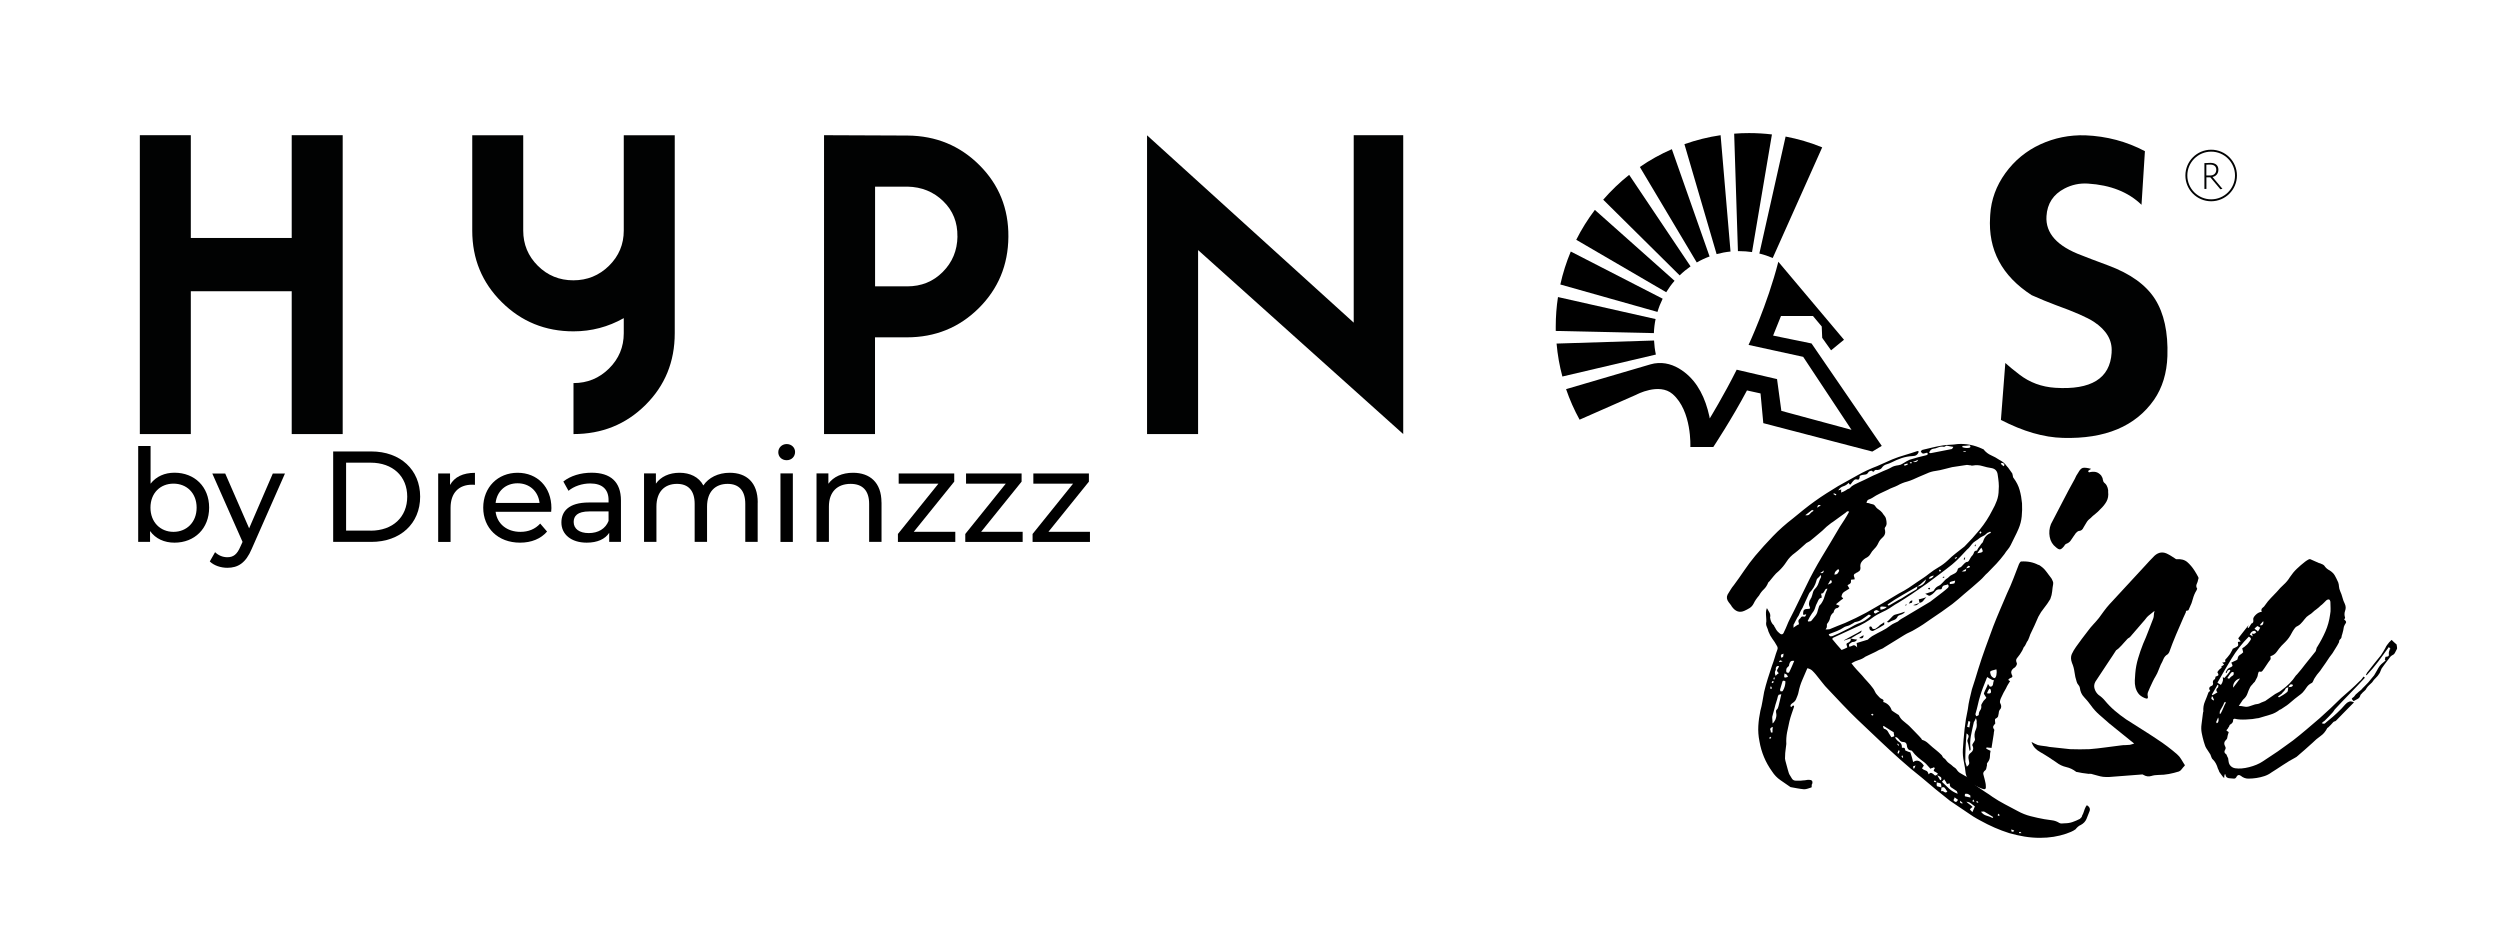 <?xml version="1.0" encoding="UTF-8"?>
<svg id="Layer_1" data-name="Layer 1" xmlns="http://www.w3.org/2000/svg" viewBox="0 0 425.68 159.2">
  <defs>
    <style>
      .cls-1, .cls-2 {
        stroke-width: 0px;
      }

      .cls-2 {
        fill: #010202;
      }
    </style>
  </defs>
  <g>
    <g>
      <path class="cls-2" d="m58.35,73.91h-8.68v-24.32h-17.18v24.32h-8.68V23.02h8.68v17.5h17.18v-17.5h8.68v50.88Z"/>
      <path class="cls-2" d="m114.89,56.75c0,4.84-1.66,8.91-4.99,12.21-3.32,3.3-7.41,4.95-12.25,4.95v-8.68c2.36,0,4.37-.82,6.05-2.48,1.67-1.65,2.51-3.66,2.51-6.01v-2.57c-2.66,1.5-5.51,2.25-8.56,2.25-4.8,0-8.88-1.66-12.22-4.98-3.35-3.32-5.02-7.37-5.02-12.17v-16.24h8.68v16.23c0,2.35.83,4.35,2.49,6,1.66,1.65,3.67,2.47,6.04,2.47s4.39-.82,6.07-2.47c1.68-1.65,2.52-3.65,2.52-6v-16.23h8.68v33.73Z"/>
      <path class="cls-2" d="m171.7,40.33c-.04,4.8-1.73,8.86-5.06,12.16-3.33,3.3-7.41,4.95-12.23,4.95h-5.42v16.47h-8.68V23.02l14.22.06c4.85.04,8.93,1.73,12.25,5.05,3.32,3.32,4.96,7.39,4.92,12.19Zm-8.68-.06c.04-2.4-.76-4.41-2.41-6.01-1.65-1.61-3.68-2.43-6.08-2.48h-5.53v16.98h5.47c2.4,0,4.42-.81,6.05-2.45,1.63-1.63,2.47-3.64,2.51-6.05Z"/>
      <path class="cls-2" d="m238.93,73.91l-34.93-31.33v31.33h-8.69V23.04l35.19,31.9v-31.92h8.43v50.88Z"/>
      <path class="cls-2" d="m369.05,60.63c-.1,2.91-.86,5.39-2.28,7.45-3.17,4.52-8.33,6.68-15.5,6.48-3.26-.08-6.78-1.1-10.57-3.06l.75-9.69c.61.55,1.41,1.21,2.39,1.96,1.76,1.36,3.8,2.11,6.11,2.26,6.12.39,9.32-1.59,9.6-5.95v-.13c.14-2.01-.87-3.73-3.01-5.15-1.16-.76-3.33-1.71-6.52-2.86-1.26-.47-2.62-1.03-4.08-1.68-5.08-3.28-7.44-7.73-7.08-13.32l.02-.38c.16-2.56,1.02-4.92,2.58-7.08,1.56-2.15,3.54-3.79,5.95-4.9,2.41-1.11,4.97-1.62,7.67-1.54,3.64.15,7.02,1.05,10.14,2.7l-.58,9.13c-2.23-2.16-5.26-3.37-9.12-3.61-1.41-.09-2.74.19-3.99.84-1.91.99-2.94,2.56-3.07,4.7-.19,2.91,1.82,5.14,6.02,6.69.75.31,2.24.87,4.47,1.7,3.78,1.4,6.44,3.31,7.98,5.72,1.54,2.42,2.25,5.66,2.12,9.73Z"/>
      <path class="cls-2" d="m378.06,32.22l-1.7-2.03h-.67v1.98h-.34v-4.4h.14s.68-.04.88-.04c.87,0,1.36.43,1.36,1.16s-.47,1.14-.99,1.24v.02l1.68,2-.36.08Zm-1.7-4.2c-.23,0-.54.01-.68.02v1.84h.68c.54,0,1.01-.34,1.01-.97,0-.56-.37-.88-1.01-.88Z"/>
      <path class="cls-2" d="m376.5,34.27c-2.42,0-4.39-1.97-4.39-4.39s1.97-4.39,4.39-4.39,4.39,1.97,4.39,4.39-1.97,4.39-4.39,4.39Zm0-8.45c-2.24,0-4.06,1.82-4.06,4.06s1.82,4.06,4.06,4.06,4.06-1.82,4.06-4.06-1.82-4.06-4.06-4.06Z"/>
    </g>
    <g>
      <path class="cls-1" d="m296.14,42.76c.74,0,1.47.06,2.18.16l3.39-20.03c-1.27-.15-2.57-.23-3.88-.23-.86,0-1.71.03-2.55.1l.64,20c.07,0,.15,0,.22,0"/>
      <path class="cls-1" d="m281.63,57.98l-16.59.52c.17,1.92.5,3.8.99,5.61l15.92-3.74c-.17-.78-.27-1.57-.31-2.39"/>
      <path class="cls-1" d="m291.09,43.66l-6.42-18.26c-1.92.84-3.75,1.85-5.45,3.03l9.69,16.26c.69-.4,1.42-.74,2.18-1.02"/>
      <path class="cls-1" d="m301.85,43.92l8.42-18.83c-1.99-.81-4.07-1.43-6.23-1.84l-4.47,19.92c.79.19,1.55.45,2.29.76"/>
      <path class="cls-1" d="m285.13,47.81l-13.57-12.07c-1.2,1.59-2.27,3.29-3.17,5.09l15.32,8.93c.42-.69.89-1.34,1.42-1.95"/>
      <path class="cls-1" d="m281.91,54.33l-16.63-3.75c-.25,1.63-.38,3.31-.38,5.01,0,.25,0,.51,0,.76l16.71.37c.03-.82.13-1.62.29-2.39"/>
      <path class="cls-1" d="m287.85,45.35l-10.45-15.58c-1.6,1.27-3.08,2.69-4.42,4.23l13.02,12.89c.57-.56,1.2-1.08,1.86-1.54"/>
      <path class="cls-1" d="m294.66,42.83l-1.69-19.81c-2.13.31-4.18.83-6.16,1.53l5.48,18.72c.77-.21,1.56-.36,2.37-.44"/>
      <path class="cls-1" d="m283.1,50.86l-15.64-8.03c-.75,1.79-1.35,3.67-1.78,5.61l16.54,4.67c.23-.78.53-1.53.88-2.24"/>
      <path class="cls-1" d="m308.49,58.49l-6.58-1.35,1.34-3.33h5.45l1.49,1.78.08,1.94,1.51,2.12,2.2-1.8-11.18-13.28c-1.86,7.31-5.07,14.16-5.07,14.16l9.3,2.03,8.23,12.43-11.95-3.23v-.04s-.73-5.37-.73-5.37l-6.87-1.6c-2.18,4.36-4.59,8.3-4.59,8.3-.03-.18-.02-.13-.06-.35-.68-3.1-1.96-5.75-4.21-7.5-1.27-.99-2.8-1.68-4.53-1.58-.42.02-.85.09-1.29.22-1.36.39-11.98,3.51-14.37,4.22.62,1.81,1.39,3.55,2.3,5.2l9.65-4.25s3.88-2.1,6.18-.12c3.33,2.88,3.03,9.02,3.03,9.02h3.91s3.27-4.96,5.73-9.63l2.31.51.47,5.06,18.56,4.84,1.61-.97-11.95-17.43Z"/>
    </g>
  </g>
  <g>
    <path class="cls-1" d="m35.61,86.44c0,3.57-2.49,5.96-5.9,5.96-1.72,0-3.21-.66-4.16-1.98v1.85h-2.02v-16.33h2.11v6.42c.97-1.25,2.42-1.87,4.07-1.87,3.41,0,5.9,2.38,5.9,5.94Zm-2.13,0c0-2.49-1.69-4.09-3.94-4.09s-3.92,1.61-3.92,4.09,1.69,4.12,3.92,4.12,3.94-1.63,3.94-4.12Z"/>
    <path class="cls-1" d="m48.53,80.61l-5.66,12.83c-1.03,2.46-2.38,3.24-4.16,3.24-1.12,0-2.27-.38-2.99-1.08l.9-1.58c.57.55,1.3.86,2.09.86,1.01,0,1.65-.46,2.22-1.8l.37-.81-5.15-11.64h2.2l4.07,9.33,4.03-9.33h2.07Z"/>
    <path class="cls-1" d="m56.73,76.87h6.49c4.95,0,8.32,3.12,8.32,7.7s-3.37,7.7-8.32,7.7h-6.49v-15.4Zm6.36,13.49c3.81,0,6.25-2.33,6.25-5.79s-2.44-5.79-6.25-5.79h-4.16v11.57h4.16Z"/>
    <path class="cls-1" d="m80.87,80.5v2.05c-.18-.02-.33-.02-.48-.02-2.27,0-3.67,1.39-3.67,3.94v5.81h-2.11v-11.66h2.02v1.96c.75-1.36,2.2-2.07,4.25-2.07Z"/>
    <path class="cls-1" d="m93.85,87.15h-9.46c.26,2.05,1.92,3.41,4.22,3.41,1.36,0,2.51-.46,3.37-1.41l1.17,1.36c-1.06,1.23-2.66,1.89-4.6,1.89-3.76,0-6.27-2.49-6.27-5.96s2.49-5.94,5.85-5.94,5.76,2.42,5.76,6.01c0,.18-.02.44-.04.64Zm-9.46-1.52h7.48c-.22-1.96-1.69-3.34-3.74-3.34s-3.52,1.36-3.74,3.34Z"/>
    <path class="cls-1" d="m105.73,85.23v7.04h-2v-1.54c-.7,1.06-2,1.67-3.83,1.67-2.64,0-4.31-1.41-4.31-3.43,0-1.87,1.21-3.41,4.69-3.41h3.34v-.42c0-1.78-1.03-2.82-3.12-2.82-1.39,0-2.79.48-3.7,1.25l-.88-1.58c1.21-.97,2.95-1.5,4.82-1.5,3.19,0,4.99,1.54,4.99,4.73Zm-2.11,3.48v-1.63h-3.26c-2.09,0-2.68.81-2.68,1.8,0,1.17.97,1.89,2.57,1.89s2.84-.73,3.37-2.07Z"/>
    <path class="cls-1" d="m129.01,85.56v6.71h-2.11v-6.47c0-2.29-1.1-3.41-3.01-3.41-2.11,0-3.5,1.34-3.5,3.87v6.01h-2.11v-6.47c0-2.29-1.1-3.41-3.01-3.41-2.11,0-3.5,1.34-3.5,3.87v6.01h-2.11v-11.66h2.02v1.74c.84-1.19,2.27-1.85,4.03-1.85s3.28.7,4.05,2.16c.88-1.32,2.51-2.16,4.49-2.16,2.84,0,4.77,1.63,4.77,5.06Z"/>
    <path class="cls-1" d="m132.52,77c0-.77.62-1.39,1.43-1.39s1.43.59,1.43,1.34c0,.79-.59,1.41-1.43,1.41s-1.43-.59-1.43-1.36Zm.37,3.61h2.11v11.66h-2.11v-11.66Z"/>
    <path class="cls-1" d="m150.1,85.56v6.71h-2.11v-6.47c0-2.29-1.14-3.41-3.15-3.41-2.25,0-3.7,1.34-3.7,3.87v6.01h-2.11v-11.66h2.02v1.76c.86-1.19,2.35-1.87,4.2-1.87,2.84,0,4.84,1.63,4.84,5.06Z"/>
    <path class="cls-1" d="m162.66,90.54v1.74h-9.77v-1.36l6.89-8.56h-6.76v-1.74h9.46v1.39l-6.89,8.54h7.06Z"/>
    <path class="cls-1" d="m174.13,90.54v1.74h-9.77v-1.36l6.89-8.56h-6.76v-1.74h9.46v1.39l-6.89,8.54h7.06Z"/>
    <path class="cls-1" d="m185.59,90.54v1.74h-9.77v-1.36l6.89-8.56h-6.76v-1.74h9.46v1.39l-6.89,8.54h7.06Z"/>
  </g>
  <g>
    <path class="cls-1" d="m355.32,137.08c.46.29.62.62.48,1.02-.18.46-.36.91-.53,1.34-.18.43-.5.77-.96,1.02-.18.07-.35.18-.51.32s-.29.29-.4.43c-.25.18-.51.32-.77.43-.27.11-.54.21-.83.32-1.36.46-2.83.7-4.44.7-.89,0-1.76-.07-2.62-.21-.86-.14-1.73-.34-2.62-.59-1.68-.53-3.31-1.25-4.92-2.14-.82-.43-1.62-.93-2.41-1.5-.46-.32-.93-.63-1.39-.94-.46-.3-.93-.62-1.39-.94-.82-.64-1.63-1.29-2.43-1.95-.8-.66-1.6-1.33-2.38-2-.64-.5-1.26-1.01-1.87-1.52s-1.21-1.04-1.82-1.58c-.57-.5-1.14-1.02-1.71-1.55-.57-.53-1.14-1.07-1.71-1.6-.64-.61-1.28-1.21-1.92-1.82-.64-.61-1.28-1.21-1.92-1.82-.86-.82-1.68-1.66-2.49-2.51-.8-.86-1.61-1.71-2.43-2.57-.39-.39-.76-.81-1.1-1.26s-.69-.88-1.04-1.31c-.18-.21-.37-.43-.59-.64s-.5-.36-.86-.43c-.29.68-.57,1.35-.86,2-.29.66-.5,1.35-.64,2.06-.04.21-.1.43-.19.64s-.17.41-.24.59c-.11.25-.3.46-.59.64-.11.07-.21.16-.29.27-.09.11-.08.25.03.43.11-.07.23-.18.37-.32.11.11.16.18.16.21-.14.43-.29.85-.43,1.26-.14.41-.27.83-.37,1.26-.14.61-.28,1.23-.4,1.87s-.17,1.3-.13,1.98c-.04.36-.08.7-.13,1.04-.05.34-.08.69-.08,1.04-.04.29-.02.54.05.78.07.23.14.49.21.78.07.25.13.48.19.7s.12.43.19.64c.07.18.15.33.24.45.09.12.17.26.24.4.14.28.39.43.75.43h.59c.21,0,.41-.02.59-.05.18,0,.35-.02.51-.05.16-.04.33-.05.51-.05.5,0,.68.23.54.7-.07.07-.1.16-.08.27.02.11,0,.21-.03.32l-.64.21c-.21.07-.43.11-.64.11-.39-.04-.77-.09-1.15-.16-.37-.07-.76-.14-1.15-.21-.57-.39-1.14-.79-1.71-1.18-.57-.39-1.05-.89-1.44-1.5-1.1-1.53-1.82-3.24-2.14-5.13-.18-.89-.24-1.76-.19-2.62.05-.86.17-1.71.35-2.57.14-.5.26-1.02.35-1.58s.19-1.1.29-1.63c.18-.75.38-1.49.61-2.22.23-.73.47-1.47.72-2.22.18-.46.33-.92.46-1.36.12-.44.28-.9.45-1.36.11-.25.07-.5-.11-.75-.21-.39-.45-.77-.72-1.12-.27-.36-.49-.77-.67-1.23-.07-.29-.17-.56-.29-.83-.12-.27-.15-.56-.08-.88,0-.25,0-.51-.03-.77s-.03-.54-.03-.83c0-.18.05-.41.16-.7.18.29.33.55.46.8.12.25.15.52.08.8.07.57.28,1.02.64,1.34.04.04.06.09.08.16.02.07.06.14.13.21.18.39.41.7.69.91.39.39.68.32.86-.21.18-.36.34-.71.48-1.07s.3-.71.48-1.07c.5-.96.98-1.93,1.44-2.89.46-.96.93-1.91,1.39-2.84.39-.82.8-1.62,1.23-2.41s.87-1.57,1.34-2.35c.54-.89,1.06-1.76,1.58-2.62s1.02-1.71,1.52-2.57c.28-.43.56-.86.83-1.28s.53-.87.78-1.34c-.18-.07-.31-.07-.4,0s-.17.14-.24.21c-.32.25-.67.5-1.04.75-.37.25-.74.52-1.1.8-.18.11-.36.23-.53.38-.18.14-.36.29-.54.43-.46.46-.96.91-1.5,1.34-.21.18-.42.35-.61.51-.2.16-.4.33-.62.51-.07.07-.18.14-.32.21-.14.07-.27.14-.38.21-.32.29-.64.57-.96.86-.32.29-.64.55-.96.8-.61.43-1.1.94-1.47,1.52s-.81,1.11-1.31,1.58c-.36.29-.65.58-.88.88-.23.3-.49.62-.77.94-.04.04-.06.05-.08.05s-.04.04-.08.11c-.18.46-.43.85-.75,1.15-.32.3-.59.65-.8,1.04-.43.5-.73.95-.91,1.34-.18.36-.41.62-.7.8-.29.18-.59.34-.91.48-.82.36-1.53.11-2.14-.75-.07-.14-.16-.28-.27-.4-.11-.12-.2-.24-.27-.35-.32-.43-.37-.86-.16-1.28.18-.29.35-.56.51-.83.16-.27.35-.53.56-.78.61-.82,1.19-1.65,1.76-2.49.57-.84,1.19-1.67,1.87-2.49.96-1.14,1.97-2.25,3.02-3.34,1.05-1.09,2.18-2.09,3.39-3.02.61-.5,1.22-1,1.84-1.5.62-.5,1.26-.98,1.9-1.44.64-.46,1.3-.91,1.98-1.34.68-.43,1.34-.84,1.98-1.23,1.1-.61,2.19-1.21,3.26-1.82,1.07-.61,2.21-1.14,3.42-1.6.43-.18.85-.36,1.26-.56.41-.2.83-.38,1.26-.56.71-.29,1.43-.54,2.17-.75.73-.21,1.45-.45,2.17-.69l.21.11c-.18.5-.52.75-1.02.75-.68.04-1.32.15-1.91.35-.59.2-1.16.44-1.69.72-.29.14-.59.26-.91.35-.32.09-.59.29-.8.62-.07.11-.21.2-.4.27-.2.07-.38.09-.56.05-.14,0-.25.07-.32.21-.07.14-.2.13-.38-.05-.04-.04-.13-.03-.3.03s-.26.12-.29.19c-.14.25-.31.38-.48.4-.18.02-.38.04-.59.08-.11.04-.22.07-.32.11-.11.04-.14.14-.11.32,0,.11-.07.23-.21.38-.29-.07-.48-.08-.59-.03-.11.05-.23.17-.38.35-.07.07-.13.14-.16.21-.04.07-.09.14-.16.21-.09.18-.22.11-.38-.21-.25.29-.55.48-.91.59-.36.11-.64.34-.86.7.1-.04.27-.09.53-.16-.04.07-.04.15-.03.24.02.09,0,.19-.03.29.21-.07.36-.12.43-.16.14-.07.27-.14.38-.21.11-.07.21-.14.32-.21.07-.04.14-.06.21-.08.07-.02.14-.06.21-.13.21-.25.46-.43.72-.56.27-.12.54-.26.83-.4.57-.25,1.2-.55,1.88-.9.36-.18.72-.35,1.1-.5.38-.16.74-.33,1.1-.5.25-.11.48-.2.7-.29.21-.09.45-.2.7-.35.29-.18.7-.3,1.23-.37.25-.04.48-.12.7-.27.21-.14.45-.28.7-.42.11-.04.2-.08.27-.13.07-.05.16-.1.27-.13.47-.14.92-.27,1.37-.4.45-.12.92-.24,1.42-.35.25-.07.3-.21.16-.42-.11,0-.21.02-.29.05-.09.04-.19.06-.29.08-.11.02-.21,0-.29-.05-.09-.05-.17-.17-.24-.34.04-.05.12-.13.27-.23.57-.13,1.13-.27,1.68-.4.55-.13,1.13-.25,1.74-.35.43-.07.86-.11,1.28-.12s.86-.06,1.28-.12c1.42-.11,2.83.16,4.22.8.04.04.08.05.13.05s.1.04.13.11c.36.43.78.75,1.26.96s.94.46,1.36.75c.57.29,1,.64,1.28,1.07.18.18.33.37.45.56s.26.38.4.56c.11.11.16.25.16.43.04.07.05.15.05.24s.04.17.11.24c.5.68.85,1.37,1.04,2.08.2.71.33,1.46.4,2.24.04.75.02,1.49-.05,2.22-.07.73-.25,1.43-.54,2.11-.21.5-.44.97-.67,1.42-.23.45-.45.9-.67,1.36-.14.28-.31.54-.51.77s-.38.49-.56.77c-.43.57-.88,1.11-1.36,1.63-.48.52-.97,1.02-1.47,1.52-.25.21-.47.44-.67.67-.2.23-.42.45-.67.67-.43.39-.86.77-1.31,1.15-.45.37-.9.76-1.36,1.15-.68.61-1.35,1.17-2.03,1.71-1.14.85-2.39,1.73-3.74,2.62-.39.28-.8.57-1.23.85-.43.28-.89.57-1.39.85-.29.18-.59.34-.91.48-.32.14-.62.3-.91.48l-3.37,2.08c-.18.14-.37.25-.59.32-.21.07-.41.16-.59.27-.32.18-.66.35-1.02.51-.36.16-.71.33-1.07.51-.32.25-.7.44-1.12.56-.43.13-.84.31-1.23.56.29.39.58.75.88,1.07.3.32.62.66.94,1.01.29.36.59.7.91,1.04.32.34.62.7.91,1.09.14.18.26.37.35.59.09.21.22.41.4.59.14.14.27.28.37.4.11.13.25.22.43.29.21.07.3.2.27.37-.11.11-.09.16.05.16.68.25,1.12.71,1.34,1.39.07.07.23.19.48.35.25.16.43.28.54.35.14.07.21.12.21.16.18.39.43.71.75.96.32.25.64.52.96.8.28.29.57.58.86.88.28.3.57.6.85.88.07.07.13.14.19.21s.12.14.19.21c.07.18.16.27.27.27.32.11.61.28.86.51.25.23.5.45.75.67.21.18.45.37.72.59s.51.43.72.64c.14.11.24.23.29.37.05.14.15.25.29.32.14.11.25.21.32.32.07.11.18.23.32.37.07.07.19.16.35.27.16.11.29.21.4.32.11.11.23.21.37.29.14.09.27.2.37.35.18.29.4.5.67.64.27.14.54.3.83.48.18.07.33.18.45.32.12.14.28.27.46.37.18.21.37.42.56.62s.42.38.67.56c.39.28.8.56,1.23.83s.84.54,1.23.83c.68.46,1.38.88,2.11,1.26.73.38,1.45.76,2.17,1.15.71.39,1.45.69,2.22.88.77.2,1.54.37,2.33.51.43.07.86.13,1.31.19.45.05.86.21,1.26.46.14.07.29.1.43.08.14-.02.3-.03.48-.03.46,0,.9-.07,1.31-.21.41-.14.83-.32,1.26-.54.07-.07.15-.15.24-.24.09-.09.13-.19.13-.29.14-.25.25-.5.32-.75.07-.25.18-.52.32-.8.07-.07.12-.14.16-.21Zm-53.94-11.28s.07-.06.11-.08c.04-.02.07-.04.11-.08-.11-.11-.16-.18-.16-.21-.07.07-.11.12-.11.13,0,.02-.04.06-.11.13l.11.05.05.05Zm.43-1.07v-.48c0-.14.02-.3.05-.48-.36.11-.5.29-.43.53.07.07.1.17.08.29-.02.12.08.17.29.13Zm-.27-7.91c-.07.14-.11.25-.11.32,0,.11.03.16.11.16l.11-.05s.05-.02.05-.05c0-.07-.02-.12-.05-.16-.04-.04-.07-.11-.11-.21Zm.27-.86c-.04.07-.06.12-.08.13-.02.02-.05.06-.08.13.04,0,.06.02.08.05.02.04.04.05.08.05.11-.11.2-.18.27-.21-.04-.04-.06-.05-.08-.05s-.04-.02-.08-.05c-.04,0-.07-.02-.11-.05Zm1.02,4.28c.07-.32.15-.65.24-.99s.17-.69.24-1.04c-.25.04-.39.06-.43.08-.04.02-.09.12-.16.29-.07.32-.16.64-.27.96-.11.32-.2.64-.27.96-.07.29-.14.54-.21.78-.07.23-.14.49-.21.78,0,.18,0,.37.03.56.02.2.03.38.03.56.11-.07.2-.17.27-.29s.14-.24.21-.35c.14-.36.2-.68.16-.96-.04-.18-.05-.34-.05-.48s.07-.27.21-.38c.07-.07.12-.15.13-.24.02-.09.04-.17.08-.24Zm-.8-4.87c-.04.07-.05.16-.05.27,0,.04.04.05.11.05h.05c0-.07,0-.12.03-.16.02-.04.03-.09.03-.16h-.16Zm.27-1.18c-.07.14-.1.29-.08.43.02.14.06.3.13.48.07-.11.15-.2.24-.27.09-.07.19-.14.29-.21-.29-.25-.37-.46-.24-.64.12-.18.22-.36.29-.53-.25-.11-.43-.04-.53.21-.04.07-.04.16-.03.27.02.11,0,.2-.08.27Zm.64-1.57s.02.09.05.13c.07-.04.14-.05.21-.05s.18-.04.32-.11l-.38-.16s-.11.06-.21.19Zm.64,4.99c.29-.5.43-1.03.43-1.6-.32-.18-.5-.14-.53.11-.07.21-.13.43-.19.64-.05.21-.12.43-.19.64,0,.07,0,.14.03.21.02.07.04.11.08.11h.21c.07,0,.12-.04.16-.11Zm.11-6.31c-.29.07-.44.16-.45.27-.02.11,0,.25.08.43.21-.07.32-.16.32-.27s.02-.25.05-.43Zm.16,3.37c-.07.39-.07.62,0,.67.07.05.27.03.59-.08-.07-.18-.12-.29-.16-.35-.04-.05-.18-.13-.43-.24Zm.86-.32c.14-.29.28-.58.4-.88.12-.3.26-.61.4-.94-.29-.04-.48,0-.59.08-.11.09-.2.26-.27.51,0,.07,0,.14-.03.21-.02.07-.06.13-.13.16-.18.14-.29.29-.32.45-.04.16-.04.33,0,.51.28.18.46.14.53-.11Zm2.46-9.36c.18.07.3-.07.38-.43-.07.04-.13.06-.16.08-.04.02-.09.03-.16.03h-.21c0-.18,0-.35.03-.51.02-.16.08-.28.19-.35.07-.07.2-.11.37-.11s.36-.02.54-.05v-.05s0-.05.03-.05c.02,0,.03-.02.03-.05-.14-.29-.21-.53-.19-.72.02-.2.06-.38.13-.56.07-.07.12-.14.13-.21.02-.07.06-.14.13-.21.11-.29.2-.57.27-.86.07-.29.2-.52.38-.7.28-.28.48-.61.59-.96.11-.36.25-.7.43-1.02v-.27s-.07-.02-.11-.05c-.11.18-.24.33-.4.46-.16.12-.26.29-.29.51-.21.78-.61,1.46-1.18,2.03l-.11.21c-.18.39-.36.78-.54,1.18-.18.39-.36.78-.53,1.18-.14.21-.27.44-.38.67-.11.23-.2.44-.27.62-.18.25-.32.49-.43.72-.11.23-.23.47-.37.72-.07.07-.1.15-.08.24.02.09,0,.22-.03.4.21-.14.38-.26.51-.35.12-.09.28-.17.45-.24-.07-.29-.11-.46-.11-.54s.05-.18.16-.32c.11-.07.21-.18.29-.32.09-.14.26-.18.51-.11Zm.21-17.27c.36.07.62,0,.78-.21s.38-.39.67-.54l-.21-.11s-.05-.02-.05-.05c-.21.18-.42.34-.62.48-.2.14-.38.29-.56.43Zm2.67,15.13c.28-.39.49-.81.61-1.26.12-.44.29-.9.51-1.36-.18,0-.3.05-.37.16-.07.11-.13.21-.19.32-.05.11-.13.2-.21.27-.09.07-.21.11-.35.11.07.14.11.27.11.38s.02.2.05.27c-.25.07-.42.18-.51.32-.09.14-.17.3-.24.48-.18.32-.31.64-.4.96-.09.32-.26.62-.51.91-.14.21-.28.43-.4.64s-.24.45-.35.69c.07,0,.11.04.11.11.11-.04.2-.05.29-.05s.17-.04.24-.11c.21-.29.43-.55.64-.8.21-.25.36-.55.43-.91.07-.21.13-.42.19-.62.05-.2.17-.37.35-.51Zm-.64-16.41c.25-.14.46-.29.64-.43-.25-.04-.4-.04-.46,0-.05.04-.12.18-.19.43Zm1.12,10.69c-.14.14-.34.29-.59.43.39.11.59-.04.59-.43Zm.53,9.68c-.07.14-.14.27-.21.37.32,0,.55-.02.7-.05.43-.18.86-.35,1.28-.53s.87-.35,1.34-.53c.64-.28,1.25-.56,1.82-.84.57-.28,1.16-.58,1.76-.9.93-.53,1.86-1.07,2.81-1.62s1.88-1.11,2.81-1.68c.57-.29,1.11-.6,1.63-.94s1.02-.69,1.52-1.04c.32-.21.64-.43.96-.64.32-.21.66-.46,1.02-.75.5-.39,1.02-.75,1.58-1.07.55-.32,1.08-.71,1.58-1.18.43-.43.88-.83,1.36-1.2.48-.37.97-.76,1.47-1.15.93-.93,1.8-1.89,2.62-2.89.82-1,1.53-2.1,2.14-3.31.29-.5.54-1.03.75-1.6.21-.57.32-1.18.32-1.82.04-.43.04-.86,0-1.28s-.09-.86-.16-1.28c-.07-.68-.43-1.07-1.07-1.18-.5-.07-1.02-.19-1.55-.35s-1.07-.19-1.61-.08c-.11.04-.25.02-.43-.05-.11,0-.21,0-.32-.03-.11-.02-.2-.03-.27-.03-.43.07-.85.13-1.26.19s-.83.12-1.26.19c-.46.11-.93.22-1.39.35-.46.13-.93.22-1.39.29-.54.07-1.04.21-1.5.43-.46.21-.93.41-1.39.59-.32.14-.64.29-.96.43s-.66.27-1.02.37c-.29.07-.56.16-.83.27-.27.11-.53.23-.78.38-.29.14-.57.27-.86.37-.29.11-.55.23-.8.37-.46.21-.92.43-1.37.64-.45.21-.88.46-1.31.75-.18.11-.38.2-.59.27-.21.07-.34.27-.38.59.21,0,.36.02.43.05.18.07.37.13.56.16s.33.11.4.21c.18.29.39.51.64.67s.46.35.64.56c.11.18.23.35.37.51s.23.33.27.51c.07.29.11.55.11.8s-.09.48-.27.7c-.07.14-.07.29,0,.43.11.53-.05.98-.48,1.34-.29.25-.51.55-.67.91-.16.36-.38.68-.67.96-.29.29-.51.58-.67.88s-.44.54-.83.72c-.29.18-.52.4-.7.67-.18.27-.23.6-.16.99,0,.32-.13.54-.38.64-.07.07-.14.12-.21.13-.07.02-.14.06-.21.13-.32.11-.41.32-.27.64.04.07.05.13.05.19s.02.12.05.19c-.14.04-.27.05-.38.05s-.2.02-.27.05v.27c0,.11-.02.2-.05.27-.07.11-.25.23-.54.37.07.11.12.21.16.29.04.09.09.19.16.29-.29.18-.57.36-.86.54-.29.18-.45.46-.48.86.04.07.12.14.27.21v.05s0,.05-.03.05-.03.02-.03.05c-.18.11-.35.23-.5.37-.16.14-.38.32-.66.54.14.07.26.12.37.16.11.04.19.07.26.11-.17.25-.31.38-.42.38-.21,0-.38.14-.52.43-.04.07-.05.13-.05.19s-.02.1-.05.13c-.32.25-.51.55-.58.91s-.23.68-.47.96c-.07.07-.1.17-.08.29.02.13,0,.24-.03.35Zm.59-8.02c-.11.25-.25.5-.43.75.18-.07.35-.14.51-.21.16-.07.21-.23.13-.48-.07,0-.14-.02-.21-.05Zm-.27,9.2c.07.21.16.33.27.35.11.02.23,0,.37-.03.78-.32,1.41-.61,1.87-.86.36-.18.69-.35,1.02-.51.32-.16.62-.33.91-.51.29-.14.58-.27.88-.37.3-.11.6-.25.88-.43.14-.11.3-.22.48-.35.18-.12.36-.28.53-.45-.11-.07-.21-.12-.29-.16-.09-.04-.19,0-.29.11-.36.25-.69.48-.99.7s-.67.36-1.1.43c-.07,0-.13.03-.19.08s-.12.1-.19.13c-.11.07-.21.12-.29.16-.09.04-.19.09-.29.16-.14.07-.29.12-.45.16-.16.04-.31.09-.45.16-.43.29-.86.52-1.28.69-.43.18-.89.36-1.39.54Zm3.9,1.39c-.11.07-.22.15-.35.24-.12.09-.13.26-.03.51.25-.07.46-.15.64-.24.18-.09.41.03.69.35-.04-.18-.05-.32-.05-.43s-.02-.21-.05-.32c.32-.11.64-.21.96-.29.32-.09.64-.19.96-.29l.21-.21c.11-.07.21-.15.32-.24.11-.09.23-.17.37-.24.5-.29,1-.55,1.5-.8.5-.25.98-.55,1.44-.91.18-.14.38-.27.61-.37.23-.11.45-.21.67-.32.18-.18.38-.33.59-.45s.45-.26.69-.4c.71-.43,1.42-.85,2.11-1.26s1.4-.83,2.11-1.26c.18-.14.37-.29.56-.43.2-.14.38-.29.56-.43.32-.25.63-.49.94-.72.3-.23.62-.49.94-.78.18-.18.18-.37,0-.59-.18.07-.37.12-.59.16-.21.04-.36.2-.43.48,0,.14-.09.21-.27.21-.36-.04-.62.05-.8.27-.18.21-.36.39-.53.53-.25.18-.42.28-.51.29-.09.02-.33-.1-.72-.35.14-.04.25-.06.32-.08.07-.02.14-.04.21-.08.18-.07.37-.13.59-.19.21-.05.36-.17.43-.35.18-.28.4-.48.67-.61.27-.12.51-.31.72-.56.11-.11.21-.22.32-.34.11-.12.23-.24.37-.34.14-.07.26-.16.35-.26s.19-.19.29-.26c.29-.14.55-.28.8-.42.25-.14.41-.39.48-.74l.16-.16c.18-.04.32-.11.43-.21.11-.11.21-.22.32-.34.11-.12.22-.24.35-.34.12-.11.28-.16.45-.16l.16-.16c.11-.18.21-.35.29-.51s.21-.31.35-.45c.11-.14.19-.3.24-.48.05-.18.22-.29.51-.32.04,0,.05-.03.05-.08s.02-.1.05-.13c.07-.14.15-.27.24-.37.09-.11.17-.21.24-.32.07-.14.16-.26.27-.35.11-.09.18-.21.21-.35.21-.68.64-1.14,1.28-1.39v-.11l-.11-.11c-.11.07-.22.12-.35.16-.12.04-.22.11-.29.21-.18.18-.37.31-.59.4-.21.09-.41.21-.59.35-.21.18-.44.34-.67.48-.23.14-.44.32-.61.53-.14.18-.27.34-.38.48-.11.14-.25.29-.43.43-.39.43-.8.86-1.23,1.31-.43.45-.87.86-1.34,1.25-.71.57-1.43,1.12-2.14,1.65-.71.53-1.43,1.06-2.14,1.6-.46.32-.91.63-1.34.93s-.86.59-1.28.88c-.36.25-.72.49-1.1.72s-.76.47-1.15.72c-.39.21-.74.43-1.04.64-.3.21-.65.43-1.04.64-.36.18-.7.35-1.04.51s-.67.35-.99.56c-1,.78-2.1,1.42-3.31,1.92-.64.28-1.26.57-1.84.85-.59.28-1.2.57-1.84.85-.07.07-.13.14-.16.21.25.32.52.64.8.96.28.32.55.62.8.91.18-.07.35-.14.51-.21.16-.07.31-.14.45-.21,0-.11-.03-.22-.08-.35-.05-.12-.06-.22-.03-.29.04-.07.11-.12.21-.16.11-.04.2-.09.27-.16.21-.14.29-.34.21-.59.32.1.7.17,1.12.21-.07.06-.12.12-.16.17-.04.05-.09.09-.16.12-.11.06-.22.1-.35.1s-.24.03-.35.1Zm-2.67-25.02s0-.06.03-.08c.02-.02.03-.06.03-.13-.07-.04-.14-.06-.21-.08s-.14-.04-.21-.08c-.04.04-.05.09-.05.16.07.04.14.07.21.11.07.04.14.07.21.11Zm.42,12.51c-.19.14-.34.28-.46.4-.12.12-.19.31-.23.56.27,0,.45-.06.55-.19.1-.12.18-.26.25-.4.04-.04.03-.09-.03-.16-.05-.07-.08-.14-.08-.21Zm3.21,11.17c-.18.11-.36.21-.53.32-.18.11-.36.21-.54.32-.18.07-.37.13-.56.19-.2.05-.38.12-.56.19-.04,0-.05-.02-.05-.05.5-.29,1.01-.56,1.52-.83.52-.27,1.01-.54,1.47-.83-.04.18-.08.29-.13.35-.05.05-.26.17-.62.35Zm1.07.11c0,.26-.06.42-.19.49-.13.07-.31.07-.56,0,.11-.1.21-.18.32-.24.11-.06.25-.14.43-.24Zm1.6-.7c-.18,0-.34-.06-.48-.19-.07-.06-.11-.14-.11-.25s-.02-.19-.05-.26c.16-.07.27-.1.32-.08.05.02.14.15.27.4.22.06.4.04.55-.06.15-.1.31-.22.49-.37.11-.14.25-.26.41-.35.16-.09.34-.2.52-.35v.43c-.61.39-1.25.75-1.92,1.07Zm.11,14.28l-.21-.21-.21.11c.04.11.11.18.21.21l.21-.11Zm1.02-17.64c-.18-.07-.3-.12-.37-.16-.07-.04-.14-.05-.21-.05-.07.04-.13.06-.19.08-.05.02-.12.06-.19.13v.21c.14.18.27.21.37.11.07-.04.14-.08.21-.13s.2-.12.37-.19Zm1.23-.75c-.61-.07-.95-.08-1.04-.03-.09.05-.1.22-.03.51.5-.07.86-.23,1.07-.48Zm1.28,22.03c-.04-.18-.06-.32-.08-.43-.02-.11-.03-.2-.03-.27-.32-.18-.62-.36-.88-.54-.27-.18-.54-.36-.83-.53l-.11.11c.07.21.12.34.16.37.18.04.33.11.45.21.12.11.22.23.29.38s.15.28.24.4c.09.13.19.28.29.46l.48-.16Zm-.91-19.41s-.09.04-.16,0c-.07-.04-.14-.05-.21-.05.21-.18.4-.36.56-.54.16-.18.33-.36.51-.53.07-.04.12-.06.13-.08s.06-.04.13-.08c.57-.14,1.16-.32,1.76-.53-.07.14-.14.23-.21.27-.07.04-.16.09-.27.16-.14.07-.29.12-.43.16-.14.04-.25.11-.32.21-.14.32-.36.53-.64.62-.29.09-.57.22-.86.4Zm4.6-5.56c.18-.11.25-.29.21-.54-.86.5-1.7.99-2.54,1.47-.84.48-1.67,1.01-2.49,1.58,0,.21.12.25.37.11.32-.18.64-.37.96-.56.32-.2.66-.38,1.02-.56.43-.29.84-.54,1.23-.78.39-.23.8-.47,1.23-.72Zm2.14,31.44c.18-.18.32-.26.43-.24.11.02.25.1.43.24.14.18.28.24.4.19.12-.05.24-.15.35-.29-.21-.14-.3-.21-.27-.21-.29-.14-.44-.24-.46-.29-.02-.05.04-.2.19-.45l-.16-.16c-.07.07-.16.12-.27.13-.11.02-.21.06-.32.13-.18-.18-.35-.36-.51-.56-.16-.2-.33-.36-.51-.51-.39-.28-.77-.58-1.12-.88-.36-.3-.68-.65-.96-1.04-.07-.07-.12-.11-.16-.11-.29-.04-.48-.14-.59-.32-.11-.18-.16-.36-.16-.54-.04-.39-.25-.59-.64-.59-.29,0-.52-.14-.69-.43-.07-.07-.16-.16-.27-.27-.11-.11-.25-.14-.43-.11.18.36.43.63.75.83.32.2.46.51.43.94.07.04.15.04.24.03.09-.02.17,0,.24.08.04.04.05.09.05.16s.02.14.05.21c.39.18.68.29.86.32.11.32.2.61.27.86.07.25.14.52.21.8.61-.46,1.21-.27,1.82.59l-.32.48c.18.18.39.3.64.37.25.07.41.29.48.64Zm-5.13-4.87s.07-.02.11-.05c-.07-.14-.14-.25-.21-.32l-.11.11c.07.07.12.12.13.16.02.04.04.07.08.11Zm.21.86s-.07,0-.11-.03c-.04-.02-.07-.03-.11-.03l-.16.48s.07,0,.11.03c.04.02.07.03.11.03l.16-.48Zm.48,1.23l.11-.11c-.04-.07-.05-.12-.05-.16s-.02-.09-.05-.16l-.21.11c.07.07.14.18.21.32Zm.86-50.15c-.29.07-.48.13-.59.16,0,.04.04.12.11.27.07-.07.15-.12.24-.13s.19-.06.29-.13c-.04-.04-.05-.09-.05-.16Zm-.16,24.11l-.21.11v-.11l.16-.16c0,.07.02.12.05.16Zm.96-.8c.04.29-.03.44-.19.45-.16.02-.29.06-.4.13.07-.14.13-.26.19-.35.05-.09.19-.17.4-.24Zm-.32-23.31c.07-.03.16-.05.27-.05,0-.04,0-.06-.03-.08-.02-.02-.03-.04-.03-.08h-.32l.11.21Zm1.34-.64c-.14.07-.28.13-.4.19-.13.05-.29.12-.51.19.46.11.77-.02.91-.38Zm-.75,52.66c.11-.14.17-.26.19-.35.02-.09.06-.17.13-.24-.14.04-.27.07-.37.11-.11.04-.09.2.05.48Zm.96-28.28c-.14.14-.29.26-.43.35s-.36.1-.64.03c.21-.07.4-.13.56-.19.16-.05.33-.12.51-.19Zm1.12-4.01c-.29.25-.54.47-.75.67-.21.2-.46.38-.75.56.32,0,.63-.12.94-.35.3-.23.49-.53.56-.88Zm.05,3.05c-.18.18-.35.37-.51.59-.16.21-.38.34-.67.37,0-.07,0-.15-.03-.24-.02-.09-.04-.21-.08-.35.46-.11.89-.23,1.28-.37Zm.48-1.34l-.21-.11c.11-.11.18-.16.21-.16,0-.04.05,0,.16.11,0,.11-.05.16-.16.16Zm.8-2.35c-.5.07-.79.25-.86.54.39,0,.68-.18.86-.54Zm-.16-21.58c-.32.08-.53.3-.64.68.07.04.16.06.27.06.61-.11,1.2-.22,1.79-.35s1.18-.24,1.79-.35c.11-.07.2-.2.27-.37-.25-.04-.46-.07-.64-.11-.18-.04-.36-.07-.54-.11-.07.04-.14.08-.21.13-.07.05-.14.08-.21.08-.36-.07-.68-.04-.96.09-.29.13-.59.21-.91.25Zm.32,56.44c-.07.14-.12.23-.16.27.11.04.27.05.48.05l-.32-.32Zm.37.37c-.07.21-.07.43,0,.64.21.07.46.14.75.21,0-.36-.03-.57-.08-.64-.05-.07-.28-.14-.67-.21Zm.7-.37c.07-.21.07-.37,0-.48-.08-.11-.29-.23-.64-.37.12.18.2.33.26.45.06.12.13.24.21.35.08,0,.14.02.17.05Zm0-35.71c-.07-.04-.12-.07-.13-.11-.02-.04-.04-.05-.08-.05s-.07.02-.11.05c-.04.04-.04.07,0,.11l.11.21.21-.21Zm0,37.58c.18-.07.36-.04.53.11.18.14.36.12.54-.05-.07-.07-.13-.16-.19-.27-.05-.11-.12-.2-.19-.27-.14-.25-.36-.29-.64-.11,0,.21-.02.41-.05.59Zm.16-1.6c.39.39.79.78,1.2,1.15.41.37.9.67,1.47.88-.07-.29-.13-.45-.19-.48-.05-.04-.19-.12-.4-.27-.18-.11-.36-.22-.53-.35-.18-.13-.25-.33-.21-.62-.04,0-.07-.02-.11-.05-.07.04-.13.05-.19.05s-.12.02-.19.05c-.11-.25-.27-.52-.48-.8-.07.07-.13.14-.19.21-.05.07-.12.14-.19.21Zm.29-34.78s-.06.04-.13.08c0-.04-.02-.07-.05-.11.07-.04.14-.09.21-.16l.11.11c-.07.04-.12.06-.13.08Zm1.04,1.1c.43-.04.68-.07.75-.11.07-.04.12-.2.16-.48-.5.11-.78.19-.86.24-.07.05-.09.17-.05.35Zm.8,37c.14.11.26.12.35.05.09-.07.17-.18.24-.32-.11-.07-.21-.14-.29-.21-.09-.07-.19-.14-.29-.21,0,.11-.04.22-.13.35-.09.12-.04.24.13.35Zm.43-41.49s-.05-.07-.05-.11c-.11.04-.23.09-.37.16.07.04.11.06.11.08,0,.02.02.05.05.08.11-.11.2-.18.27-.21Zm.53,41.38c-.07.36.09.5.48.43-.14-.11-.3-.25-.48-.43Zm.27-39.03c.36,0,.57-.02.64-.05.07-.04.11-.16.11-.38-.25.11-.5.25-.75.43Zm1.34-21.49c-.25.04-.47.06-.67.08-.2.02-.38.03-.56.03v.21c.36.14.75.18,1.18.11.14-.07.21-.14.19-.21-.02-.07-.06-.14-.13-.21Zm-.64,1.02c-.11-.04-.25-.05-.43-.05l-.05.05c.21.07.36.11.43.11,0-.04.02-.07.05-.11Zm-.11,18.12s-.04.16-.11.38c-.07-.07-.13-.11-.16-.11l.16-.32.11.05Zm-.05,40.63c.36.07.68.14.96.21-.04-.07-.04-.14-.03-.21.02-.07,0-.12-.03-.16-.11-.07-.21-.13-.29-.19s-.19-.08-.29-.08c-.29-.07-.39.07-.32.43Zm.21-38.81c.32-.07.53-.14.64-.21v-.16c-.07,0-.13-.02-.19-.05-.05-.04-.1-.04-.13,0-.07.07-.12.14-.16.21-.04.07-.09.14-.16.21Zm1.07,41.49c.07-.18.14-.34.21-.48.07-.14.14-.3.21-.48-.5-.39-.8-.62-.91-.67-.11-.05-.29-.1-.54-.13.18.18.36.33.54.45.18.12.36.28.53.45-.14.07-.3.2-.48.38.07.11.21.27.43.48Zm.21-2.14c-.18.18-.26.28-.24.29.02.02.13.06.35.13-.07-.21-.11-.36-.11-.43Zm.38-43.36c-.07.14-.11.23-.11.27l-.05-.05h-.05c0-.11.04-.2.11-.27l.11.05Zm.43,43.84l-.21-.21s-.06,0-.08.03c-.02.02-.05.03-.08.03l.11.21s.12.02.27-.05Zm-.21-42.4c.53-.07.84-.16.91-.27.07-.11,0-.34-.21-.69-.14.18-.27.34-.37.48-.11.14-.21.3-.32.48Zm.75-3.58c-.07-.07-.14-.12-.21-.16-.07.07-.12.14-.16.21,0,.04.05.11.16.21.07-.11.14-.2.21-.27Zm1.87,48.65s.04-.09.11-.16c-.29-.18-.54-.34-.78-.48-.23-.14-.47-.29-.72-.43-.07-.04-.15-.05-.24-.03-.09.02-.21.03-.35.03.28.36.6.58.94.67.34.09.69.22,1.04.4Zm1.12-.32s0-.06.03-.08c.02-.02.03-.06.03-.13l-.16-.21c-.04.07-.07.12-.11.16-.04.04-.05.07-.05.11.04.04.12.09.27.16Zm.27-59.99c.07.07.15.14.24.21.09.07.17.14.24.21.07-.07.12-.14.16-.21-.07-.25-.23-.37-.48-.37l-.16.16Zm2.19,62.61s.04-.09.11-.16c-.21-.07-.37-.14-.48-.21-.04.21-.02.34.05.38s.18.04.32,0Zm1.34.27l-.21-.21c-.07,0-.14.04-.21.11v.11h.43Z"/>
    <path class="cls-1" d="m347.14,96.18c.5.29.91.64,1.23,1.07.32.43.64.86.96,1.28.07.14.14.29.21.45.07.16.09.33.05.51-.07.39-.13.79-.16,1.2-.04.41-.14.85-.32,1.31-.32.54-.67,1.03-1.04,1.5-.38.46-.71.96-.99,1.5-.21.5-.44,1.01-.67,1.52-.23.52-.47,1.03-.72,1.52-.04.14-.09.29-.16.46-.07.16-.14.33-.21.51-.14.18-.26.38-.35.61-.09.23-.22.44-.4.62-.14.39-.36.78-.64,1.18-.18.25-.35.47-.51.67-.16.2-.17.45-.03.78.07.11.04.27-.08.48-.12.21-.28.36-.45.43-.39.32-.5.68-.32,1.07.18.29.15.46-.08.54-.23.07-.4.2-.51.37.07.07.12.12.16.13.04.02.09.04.16.08-.11.18-.22.37-.35.56-.13.2-.24.42-.35.67-.29.46-.57,1.02-.86,1.66-.07.14-.12.3-.16.48-.04.18-.02.32.05.43.18.32.2.62.05.91-.21.21-.32.46-.32.75-.04.21-.07.39-.11.54-.04.14-.2.29-.48.43-.04.04-.05.13-.05.29s.02.33.05.51c-.18.18-.29.34-.35.48-.05.14,0,.34.19.59,0,.07-.02.17-.05.29s-.05.26-.05.4c-.07.39-.13.79-.19,1.2-.05.41-.12.81-.19,1.2-.18-.04-.33-.05-.45-.05s-.26-.02-.4-.05c0,.07,0,.12-.03.13-.02.02-.03.05-.03.08.11.07.22.13.35.19.12.05.26.12.4.19-.07.29-.11.61-.11.96s-.14.71-.43,1.07c-.07.07-.1.17-.08.29.02.13,0,.22-.03.29-.04.14-.06.27-.08.38-.02.11-.06.2-.13.27-.32.25-.45.5-.37.75.07.25.14.52.21.8.04.18.08.37.13.56.05.2.08.4.08.61.07.5-.12.66-.59.48-.68-.25-1.28-.56-1.82-.94-.53-.37-.87-.94-1.02-1.68-.07-.68-.18-1.35-.32-2.03-.14-.68-.2-1.37-.16-2.08.07-1.14.17-2.28.29-3.42.12-1.14.31-2.28.56-3.42.07-.61.17-1.17.29-1.68.12-.52.26-1.08.4-1.68.18-.57.36-1.13.54-1.68.18-.55.36-1.13.53-1.74.39-1.25.8-2.47,1.23-3.66.43-1.19.87-2.41,1.34-3.66.36-.93.74-1.86,1.15-2.81.41-.94.81-1.88,1.2-2.81.39-.82.75-1.65,1.07-2.49.32-.84.64-1.67.96-2.49.04-.07.09-.16.16-.27.07-.11.14-.16.21-.16,1.1-.07,2.08.13,2.94.59Zm-10.58,26.84c.03-.11.03-.22,0-.35-.04-.12-.07-.26-.11-.4-.07.14-.13.28-.19.4-.05.12-.12.24-.19.35v.05c-.18.75-.34,1.49-.48,2.22-.14.73-.16,1.49-.05,2.27.04.04-.02.14-.16.32-.07-.25-.12-.51-.16-.78-.04-.27-.11-.54-.21-.83-.04-.11-.03-.22.03-.35.05-.12.1-.25.13-.37.04-.12.04-.24,0-.35-.04-.11-.14-.21-.32-.32-.07.82-.13,1.62-.16,2.41-.04.79-.05,1.59-.05,2.41.04.18.08.33.13.45.05.13.1.26.13.4.32-.25.46-.5.4-.75-.05-.25-.1-.5-.13-.75,0-.18.02-.33.05-.45.04-.12.14-.26.32-.4.25-.18.39-.38.43-.62.04-.23-.02-.47-.16-.72.07-.18.17-.35.29-.51s.19-.31.19-.45c-.07-.29-.1-.57-.08-.86.02-.29.1-.57.24-.86.14-.32.18-.71.11-1.18Zm-1.39-.27c-.04.18-.07.35-.11.51-.04.16-.07.33-.11.51.11,0,.23.04.37.11.04-.18.06-.34.08-.48.02-.14.04-.3.08-.48,0-.04-.04-.06-.11-.08-.07-.02-.14-.04-.21-.08Zm3.69-5.83c.18,0,.3-.04.37-.13.07-.09.12-.19.13-.29.02-.11.04-.21.05-.32.02-.11.06-.21.13-.32-.29-.07-.46-.14-.53-.21-.11-.03-.32-.16-.64-.37-.04.07-.07.15-.11.24s-.07.19-.11.29c-.18.43-.36.87-.53,1.34-.18.46-.34.95-.48,1.44-.14.46-.27.94-.37,1.42-.11.48-.23.97-.38,1.47-.04.07-.04.15,0,.24.04.09.07.17.11.24.07-.04.16-.07.27-.11.11-.04.16-.09.16-.16,0-.29.08-.54.24-.75s.22-.46.19-.75c-.04-.11,0-.24.11-.4.11-.16.2-.31.27-.45.29-.29.45-.46.48-.53-.11-.18-.21-.33-.29-.46-.09-.12-.13-.22-.13-.29.11-.29.23-.56.37-.83.14-.27.25-.53.32-.78.07.07.13.16.19.27.05.11.12.18.19.21Zm-.54,1.12c.32.07.53.05.62-.05.09-.11.1-.25.03-.43.04-.07.03-.12-.03-.16-.05-.04-.12-.09-.19-.16-.11.14-.19.28-.24.4-.05.13-.12.26-.19.4Zm1.23-2.57c.18,0,.3-.17.38-.51.07-.34.07-.67,0-.99-.61.14-.95.26-1.02.35-.07.09-.05.28.05.56.04.14.12.27.24.37.12.11.24.18.35.21Zm19.41-31.7c.07.61-.02,1.14-.27,1.6-.25.46-.61.91-1.07,1.34-.25.29-.53.54-.83.78-.3.23-.6.49-.88.78-.29.21-.5.45-.64.7-.14.25-.3.52-.48.8-.18.43-.46.64-.86.64-.18.07-.34.2-.48.37-.14.18-.27.36-.38.54-.18.29-.36.54-.53.78-.18.23-.43.4-.75.51-.14.07-.25.2-.32.37-.29.36-.52.54-.7.56-.18.02-.41-.1-.69-.35-.57-.43-.93-1.02-1.07-1.76-.14-.75-.07-1.48.21-2.19.68-1.28,1.34-2.57,2-3.85.66-1.28,1.34-2.57,2.06-3.85.14-.36.34-.71.59-1.07.25-.46.51-.73.77-.8.27-.07.74-.02,1.42.16-.11.06-.21.12-.29.19s-.17.12-.24.19c.11.18.18.25.21.21.43-.11.8-.12,1.12-.05.32.07.62.27.91.59.07.14.13.26.19.35.05.09.08.19.08.29.04.18.07.31.11.4.04.09.14.21.32.35.18.18.31.41.4.7.09.29.12.53.08.75Z"/>
    <path class="cls-1" d="m366.82,104.04c-.25.21-.47.39-.67.54s-.38.3-.56.48c-.07.07-.13.15-.19.24-.05.09-.12.17-.19.24-.39.46-.79.93-1.2,1.39-.41.46-.81.93-1.2,1.39-.07.11-.17.2-.29.27-.13.07-.22.14-.29.21-.21.21-.42.44-.61.67-.2.23-.4.46-.62.67-.14.18-.37.37-.69.59-.18.29-.38.59-.59.91-.21.32-.43.64-.64.96-.39.61-.77,1.19-1.15,1.74-.37.55-.76,1.13-1.15,1.74-.21.39-.26.79-.13,1.2.12.41.35.76.67,1.04.43.29.78.61,1.07.96.53.64,1.1,1.22,1.71,1.74.61.52,1.25,1.01,1.92,1.47.89.57,1.77,1.13,2.65,1.68s1.74,1.11,2.59,1.68c.61.39,1.19.8,1.76,1.23s1.12.87,1.66,1.34c.29.25.52.53.7.83.18.3.36.6.54.88.11.11.12.2.05.27-.18.18-.34.37-.48.56-.14.2-.3.33-.48.4-.57.18-1.14.32-1.71.43-.57.11-1.16.16-1.76.16-.43,0-.86.06-1.28.19-.43.12-.85.06-1.28-.19-.07-.07-.17-.1-.29-.08-.12.02-.24.03-.35.03l-4.17.32c-.36.04-.7.06-1.04.08-.34.02-.69,0-1.04-.03-.29-.04-.58-.1-.88-.19-.3-.09-.6-.17-.88-.24-.18-.07-.34-.1-.48-.08-.14.02-.3,0-.48-.03-.29-.04-.56-.07-.83-.11-.27-.04-.54-.09-.83-.16-.11,0-.18-.02-.21-.05-.5-.39-1.06-.66-1.68-.8s-1.18-.41-1.68-.8c-.46-.32-.92-.62-1.36-.91s-.92-.57-1.42-.86c-.32-.18-.61-.4-.86-.67-.25-.27-.45-.61-.59-1.04.18.11.36.21.53.29.18.09.36.17.54.24.32.07.65.13.99.16s.67.09.99.16c.61.07,1.19.13,1.76.19.57.05,1.16.12,1.76.19,1.1.04,2.21.04,3.31,0,.89-.07,1.77-.17,2.65-.29.87-.12,1.77-.24,2.7-.35.25-.04.5-.05.75-.05s.52-.02.8-.05c.07-.04.16-.06.27-.08.11-.02.25-.06.43-.13-.14-.11-.25-.2-.32-.27-.07-.07-.16-.14-.27-.21-.61-.5-1.21-.99-1.82-1.47-.61-.48-1.21-.97-1.82-1.47-.57-.5-1.13-.99-1.68-1.47-.55-.48-1.04-1.02-1.47-1.63-.36-.5-.74-.96-1.15-1.39-.41-.43-.65-.96-.72-1.6-.04-.18-.12-.35-.27-.51-.14-.16-.23-.33-.27-.51-.18-.53-.3-1.08-.37-1.63s-.21-1.08-.43-1.58c-.21-.57-.22-1.07-.03-1.5.2-.43.44-.84.72-1.23.32-.46.65-.92.99-1.36.34-.45.69-.9,1.04-1.36.29-.39.59-.76.91-1.1.32-.34.64-.7.96-1.1.29-.39.57-.78.86-1.18.29-.39.59-.77.91-1.12l5.93-6.42c.29-.32.58-.64.88-.96.3-.32.6-.62.88-.91.71-.64,1.48-.73,2.3-.27.21.11.42.22.61.35.2.12.4.26.62.4.07.07.14.11.21.11.78-.07,1.41.1,1.87.51.46.41.87.9,1.23,1.47.25.39.46.77.64,1.12.04.11.02.23-.05.37-.04.25-.12.5-.24.75-.12.25-.1.52.08.8l-.11.27c-.29.46-.49.95-.62,1.44-.12.5-.31,1-.56,1.5-.07.14-.12.27-.16.37-.04.11-.14.16-.32.16-.11,0-.16.09-.16.27-.29.61-.56,1.23-.83,1.87s-.54,1.28-.83,1.92c-.21.5-.42,1-.61,1.5-.2.5-.38,1-.56,1.5-.07.14-.16.27-.27.37-.32.18-.55.44-.7.78-.14.34-.3.67-.48.99-.14.32-.28.65-.4.99-.12.34-.28.65-.45.94-.18.29-.35.6-.51.94-.16.34-.31.67-.46.99-.11.25-.21.5-.32.75-.11.25-.13.52-.05.8.07.36-.11.45-.53.27-.5-.21-.87-.48-1.1-.8-.23-.32-.39-.67-.48-1.04-.09-.38-.13-.76-.11-1.15.02-.39.04-.8.08-1.23.07-.86.23-1.7.48-2.54.25-.84.53-1.67.86-2.49.32-.71.61-1.42.88-2.14.27-.71.54-1.42.83-2.14.07-.18.11-.36.11-.56s.04-.44.11-.72Z"/>
    <path class="cls-1" d="m399.43,119.87c.14-.18.33-.31.56-.4.23-.09.51-.04.83.13l-.91.91c-.39.39-.76.77-1.1,1.12-.34.36-.69.71-1.04,1.07-.07.07-.15.12-.24.13-.09.02-.17.06-.24.13s-.13.14-.19.21-.12.14-.19.21l-.48.48s-.05,0-.16.11c-.29.57-.67,1.03-1.15,1.36-.48.34-.94.72-1.36,1.15-.43.39-.87.79-1.34,1.2-.46.41-.93.81-1.39,1.2-.07.04-.13.07-.19.11-.05.04-.12.07-.19.11-.21.11-.5.27-.86.48-.36.21-.72.45-1.1.7-.38.25-.74.49-1.1.72-.36.23-.62.4-.8.51-.39.29-.8.5-1.23.64-.43.14-.87.25-1.34.32-.46.07-.93.11-1.39.11s-.89-.16-1.28-.48c-.29-.21-.52-.18-.7.11-.11.25-.26.37-.45.37s-.4-.02-.62-.05c-.21,0-.4-.04-.56-.13-.16-.09-.26-.28-.29-.56-.04,0-.06,0-.08.03-.02.02-.04.03-.08.03,0,.07,0,.15-.03.24-.02.09-.03.2-.03.35-.18-.18-.32-.35-.43-.51-.11-.16-.23-.33-.37-.51,0-.04-.02-.07-.05-.11,0-.04-.02-.07-.05-.11v-.05l-.16-.32c-.18-.64-.45-1.14-.8-1.5-.14-.11-.24-.24-.29-.4s-.12-.33-.19-.51c-.11-.18-.22-.36-.35-.54-.13-.18-.24-.36-.35-.53-.11-.18-.19-.36-.24-.54-.05-.18-.12-.37-.19-.59-.14-.5-.26-.99-.35-1.47-.09-.48-.1-.97-.03-1.47.04-.36.08-.7.13-1.02.05-.32.1-.66.13-1.02.04-.04.05-.09.05-.16-.04-.61.05-1.17.27-1.68s.41-1.02.59-1.52c.04-.11.14-.2.32-.27-.32-.43-.21-.73.32-.91.11-.11.16-.21.16-.32-.11-.39,0-.66.32-.8l.11-.43c.14-.04.28-.09.4-.16.12-.07.1-.25-.08-.53-.04-.04,0-.13.13-.29.12-.16.24-.28.35-.35.07-.07.13-.12.19-.16s.04-.11-.03-.21l.48-.32c-.07-.11-.18-.23-.32-.37.5,0,.66-.14.48-.43.18-.18.33-.35.45-.51.12-.16.26-.33.4-.51.07-.14.15-.29.24-.43.09-.14.17-.3.24-.48.04,0,.06,0,.08-.03.02-.02.04-.03.08-.03.39-.18.62-.31.7-.4s.07-.31,0-.67c.07-.04.15-.05.24-.05s.17-.02.24-.05c-.07-.07-.14-.15-.21-.24-.07-.09-.14-.19-.21-.29.53-.68,1.12-1.42,1.76-2.25-.07.21-.13.36-.16.43.04,0,.06,0,.08.03.02.02.04.03.08.03.07-.11.14-.21.21-.32.07-.11.16-.25.27-.43.29-.07.39-.3.32-.69-.04-.21.09-.46.37-.75s.57-.46.86-.53h.21c-.11-.32-.06-.55.13-.7.2-.14.35-.3.45-.48.29-.43.61-.82.96-1.18.36-.36.71-.73,1.07-1.12.36-.43.74-.83,1.15-1.2.41-.37.76-.79,1.04-1.26.36-.54.75-1.01,1.18-1.42.43-.41.89-.81,1.39-1.2.07-.07.16-.13.27-.19.11-.05.21-.12.32-.19.14-.07.25-.09.32-.05l1.44.64s.07,0,.11.03.07.03.11.03c.18.07.34.14.48.21.14.07.27.2.37.37.11.14.23.27.37.37.14.11.29.2.43.27.39.25.68.54.86.86.18.32.36.68.53,1.07,0,.04.02.07.05.11.07.21.12.45.13.7.02.25.08.5.19.75.18.39.31.77.4,1.12.09.36.22.71.4,1.07.18.39.2.78.05,1.18-.14.39-.14.78,0,1.18,0,.04-.02.08-.05.13-.04.05-.07.12-.11.19.32.21.41.42.27.61-.14.2-.25.4-.32.62-.04.21-.07.42-.11.61-.04.2-.09.4-.16.62-.07.18-.12.35-.13.51-.02.16-.12.31-.29.45-.07.07-.11.15-.11.24s-.02.17-.05.24c-.18.36-.38.7-.59,1.02-.32.57-.66,1.07-1.02,1.5-.21.32-.43.64-.64.96-.21.32-.43.62-.64.91-.18.29-.37.54-.56.75s-.38.46-.56.75c-.14.18-.27.41-.38.7-.07.18-.16.29-.27.32-.36.18-.63.42-.83.72-.2.3-.42.6-.67.88-.18.18-.39.36-.64.53-.25.18-.48.36-.7.54-.18.14-.35.29-.51.43s-.33.29-.51.43c-.21.18-.44.34-.67.48-.23.14-.47.3-.72.48-.07,0-.12.02-.16.05-.5.39-1.03.67-1.6.83-.57.16-1.14.33-1.71.51-.21.07-.37.11-.48.11h-.05c-.46.11-1.09.18-1.87.21-.78.04-1.41,0-1.87-.11l-.05-.05-.32.16c.07.36-.09.64-.48.86-.07.04-.12.09-.13.16-.02.07-.04.14-.08.21-.07.07-.12.13-.13.19s-.06.12-.13.19c-.18.18-.21.29-.08.35.12.05.22.12.29.19-.07.18-.12.36-.16.53-.04.18-.07.36-.11.54-.07.14-.14.23-.21.27-.32.32-.36.69-.11,1.12.11.18.09.38-.05.59-.14.25-.11.46.11.64.11.04.2.18.27.43l.16.32c.04.18.06.37.08.56.02.2.08.38.19.56.21.32.52.52.91.59.71.11,1.51.04,2.41-.19.89-.23,1.64-.54,2.25-.94.32-.21.71-.47,1.18-.78.46-.3.94-.62,1.44-.96.5-.34.97-.68,1.42-1.02.45-.34.83-.62,1.15-.83.78-.61,1.55-1.23,2.3-1.87.75-.64,1.5-1.28,2.25-1.92.64-.57,1.26-1.14,1.87-1.71.61-.57,1.21-1.16,1.82-1.76.53-.46,1.06-.93,1.58-1.39.52-.46,1.02-.94,1.52-1.44.14-.11.27-.23.37-.37.11-.14.21-.29.32-.43.04.04.07.06.11.08.04.02.07.06.11.13-.86.93-1.72,1.84-2.59,2.73-.87.89-1.72,1.78-2.54,2.67-.07.11-.13.21-.19.29-.05.09-.12.17-.19.24-.21.25-.44.49-.67.72s-.46.45-.67.67c-.04.04-.07.06-.11.08-.04.02-.07.04-.11.08-.07.04-.12.07-.13.11-.02.04-.06.09-.13.16.07,0,.15.02.24.05.09.04.17.04.24,0,.11-.07.21-.15.29-.24.09-.09.19-.17.29-.24.54-.43,1.05-.87,1.55-1.34.5-.46.98-.96,1.44-1.5Zm-22.51-.59s0-.05.03-.05c.02,0,.03-.02.03-.05-.07-.21-.14-.39-.21-.54-.04-.04-.09-.05-.16-.05,0,.07-.02.14-.05.21-.04.07-.04.14,0,.21,0,.04.12.12.37.27Zm.19-1.12c.12-.07.28-.16.46-.27-.29-.29-.25-.57.11-.86.04-.04.04-.09.03-.16-.02-.07,0-.14.03-.21-.04,0-.06,0-.08-.03-.02-.02-.04-.03-.08-.03-.18.29-.34.56-.48.83-.14.27-.3.54-.48.83l.11.11c.14-.07.28-.14.4-.21Zm.46,4.92c.11-.07.17-.2.19-.4.02-.2,0-.37-.08-.51-.07.14-.12.27-.16.37-.04.11-.09.23-.16.37,0,.04,0,.07.03.11.02.04.03.07.03.11.11,0,.16-.02.16-.05Zm0-6.84c.07.07.16.13.27.19.11.05.21.12.32.19.07-.11.13-.21.19-.32.05-.11.1-.23.13-.37.03-.07.04-.17.03-.29-.02-.12-.03-.24-.03-.35.07.04.12.06.13.08.02.02.06.05.13.08.18-.18.33-.35.46-.51.12-.16.26-.33.4-.51.04-.07.06-.12.08-.13.02-.02.04-.06.08-.13,0-.04-.03-.07-.08-.11-.05-.04-.1-.04-.13,0-.07,0-.16.05-.27.16-.04.07-.06.13-.08.19-.02.05-.05.12-.08.19-.04,0-.09-.04-.16-.11.07-.14.15-.29.24-.43.09-.14.2-.25.35-.32.32-.14.51-.25.56-.32.05-.07,0-.27-.19-.59l.32-.16c.14-.07.29-.14.46-.21.16-.07.26-.14.29-.21.04-.36.16-.6.37-.72s.41-.28.59-.46c-.07-.36-.12-.59-.16-.69.25-.14.46-.3.64-.48.14-.11.27-.23.37-.37.11-.14.21-.29.32-.43.25-.29.18-.52-.21-.7-1.14,1.14-2.12,2.39-2.94,3.74-.82,1.36-1.62,2.73-2.41,4.12Zm.53,5.29c.18-.32.33-.64.46-.96.12-.32.28-.64.45-.96-.07,0-.11-.04-.11-.11-.14.07-.21.14-.21.21-.07.21-.17.42-.29.62-.12.2-.24.4-.35.61-.07.11-.11.3-.11.59h.16Zm1.55-6.04c.11-.18.27-.32.48-.43.21-.11.27-.32.16-.64-.18,0-.29.02-.32.05-.14.14-.26.29-.35.43-.09.14-.19.29-.29.43-.11.11-.09.16.05.16.07.11.16.11.27,0Zm.59,1.6c.21-.29.41-.54.59-.78.18-.23.38-.49.59-.78-.32.04-.61.21-.86.51-.25.3-.36.65-.32,1.04Zm6.36-4.81c-.25.32-.48.65-.7.99-.21.34-.45.67-.69.99-.04.04-.09.07-.16.11s-.12.04-.16,0c-.18-.04-.29,0-.32.08-.04.09-.07.21-.11.35,0,.11-.04.27-.11.48-.07.14-.14.28-.21.4-.07.12-.14.26-.21.4l-.27.27c-.07.11-.16.21-.27.32s-.2.23-.27.37c-.18.36-.33.71-.45,1.07s-.35.68-.67.96l-.11.11-.69,1.02c.28,0,.59.04.91.11.32.07.62.05.91-.05.18-.07.34-.12.48-.16.14-.03.3-.09.48-.16.21-.04.38-.06.48-.08.11-.02.23-.06.37-.13.11-.07.22-.12.35-.16.12-.04.26-.09.4-.16.07,0,.14-.04.21-.11l1.6-1.12c.18-.11.36-.21.54-.29.18-.09.36-.2.53-.35.5-.36.95-.74,1.36-1.15.41-.41.78-.86,1.1-1.36l.21-.21c.25-.29.49-.57.72-.86.23-.29.45-.57.67-.86.29-.36.57-.71.86-1.07.29-.36.57-.71.86-1.07.07-.07.11-.16.11-.27.04-.07.06-.16.08-.27.02-.11.06-.2.13-.27.54-.86,1-1.73,1.39-2.62.39-.89.66-1.85.8-2.89.07-.36.1-.71.08-1.07-.02-.36-.03-.71-.03-1.07,0-.07-.03-.16-.08-.27-.05-.11-.12-.16-.19-.16-.18,0-.34.07-.48.21l-.43.43c-.21.21-.36.34-.43.37-.14.14-.28.27-.4.37-.13.11-.26.21-.4.32-.21.14-.41.3-.59.48s-.39.34-.64.48c-.29.18-.54.41-.75.7s-.45.55-.69.8c-.11.11-.23.21-.37.29-.14.09-.29.17-.43.24-.14.14-.23.25-.27.32-.18.25-.33.5-.46.75-.12.25-.28.5-.45.75-.18.25-.38.49-.61.72-.23.23-.46.45-.67.67-.29.32-.55.66-.8,1.02-.25.36-.61.61-1.07.75,0,.11,0,.21.03.29.02.09,0,.17-.03.24Zm-2.67-4.87c-.36-.03-.64.18-.86.64.14.07.32.18.53.32-.04-.07-.06-.14-.08-.21-.02-.07-.04-.16-.08-.27.07,0,.14,0,.21.03.07.02.14,0,.21-.03.07,0,.18-.08.32-.24-.07-.04-.12-.09-.13-.15-.02-.06-.06-.09-.13-.09Zm.43-.8c-.07.04-.15.1-.24.19s-.17.17-.24.24c.11.11.27.23.48.37,0,.07.04.11.11.11.07-.11.13-.21.19-.29s.12-.21.19-.35c-.04-.04-.09-.07-.16-.11s-.13-.07-.19-.11c-.05-.04-.1-.05-.13-.05Zm.96-.8c-.07.07-.15.16-.24.27-.09.11-.17.2-.24.27,0,.07.02.12.05.16.07-.04.14-.05.21-.05s.12-.04.16-.11c.07-.07.11-.15.11-.24s.02-.17.05-.24c-.04-.04-.07-.05-.11-.05Zm4.12,12.03c.07-.07.12-.19.13-.35s.04-.31.08-.45c-.29,0-.48.14-.59.43-.07.11-.16.21-.27.32s-.2.21-.27.32l-.64.48.16.16c.25-.14.49-.29.72-.43.23-.14.46-.3.67-.48Zm.75-.91c.07,0,.14-.07.21-.21.04-.03.04-.07,0-.11-.04-.04-.07-.05-.11-.05-.14-.07-.27-.05-.38.05-.07.07-.12.13-.13.19-.02.05-.06.12-.13.19.25,0,.43-.02.53-.05Zm17.96-6.68v.21c-.11.18-.21.38-.32.62-.11.23-.25.38-.43.45-.21.11-.37.24-.46.38-.09.15-.21.31-.35.47-.18.21-.36.45-.53.7-.18.25-.36.5-.54.75-.07.14-.13.29-.19.45-.05.16-.12.29-.19.4-.18.29-.38.54-.61.75-.23.21-.44.46-.62.75-.18.18-.35.34-.51.48s-.31.32-.45.53c-.07.18-.2.34-.38.48s-.34.3-.48.48l-.16.16c-.07.32-.22.54-.45.67-.23.12-.47.26-.72.4-.21-.21-.32-.35-.32-.4s.12-.17.38-.35c.07-.07.14-.16.21-.27.07-.11.16-.2.27-.27.11-.11.22-.21.35-.32.12-.11.26-.21.4-.32.18-.21.37-.42.59-.62.21-.2.41-.4.59-.61s.35-.42.51-.62c.16-.2.33-.4.51-.61.18-.29.34-.56.48-.83s.3-.53.48-.78c.14-.18.3-.34.48-.48.18-.14.36-.3.53-.48l-.16-.11c.04-.06.06-.16.08-.29.02-.13.04-.19.08-.19.39,0,.57-.12.54-.35-.04-.23-.02-.44.05-.62.07-.14.11-.27.11-.37.04,0,.06,0,.08.03.02.02.04.03.08.03-.07-.07-.12-.13-.16-.19-.04-.05-.09-.12-.16-.19-.61.86-1.21,1.68-1.82,2.49-.61.8-1.27,1.58-1.98,2.33l-.11-.11c.07-.07.12-.14.13-.21.02-.07.06-.14.13-.21.39-.5.78-.99,1.15-1.47s.76-.95,1.15-1.42c.29-.43.53-.84.75-1.23.07-.18.17-.35.29-.51.12-.16.24-.31.35-.45.14-.14.29-.29.43-.43l.32.32c.07.07.16.15.27.24.11.09.2.17.27.24,0,.07,0,.15.03.24.02.09.03.17.03.24Z"/>
  </g>
</svg>